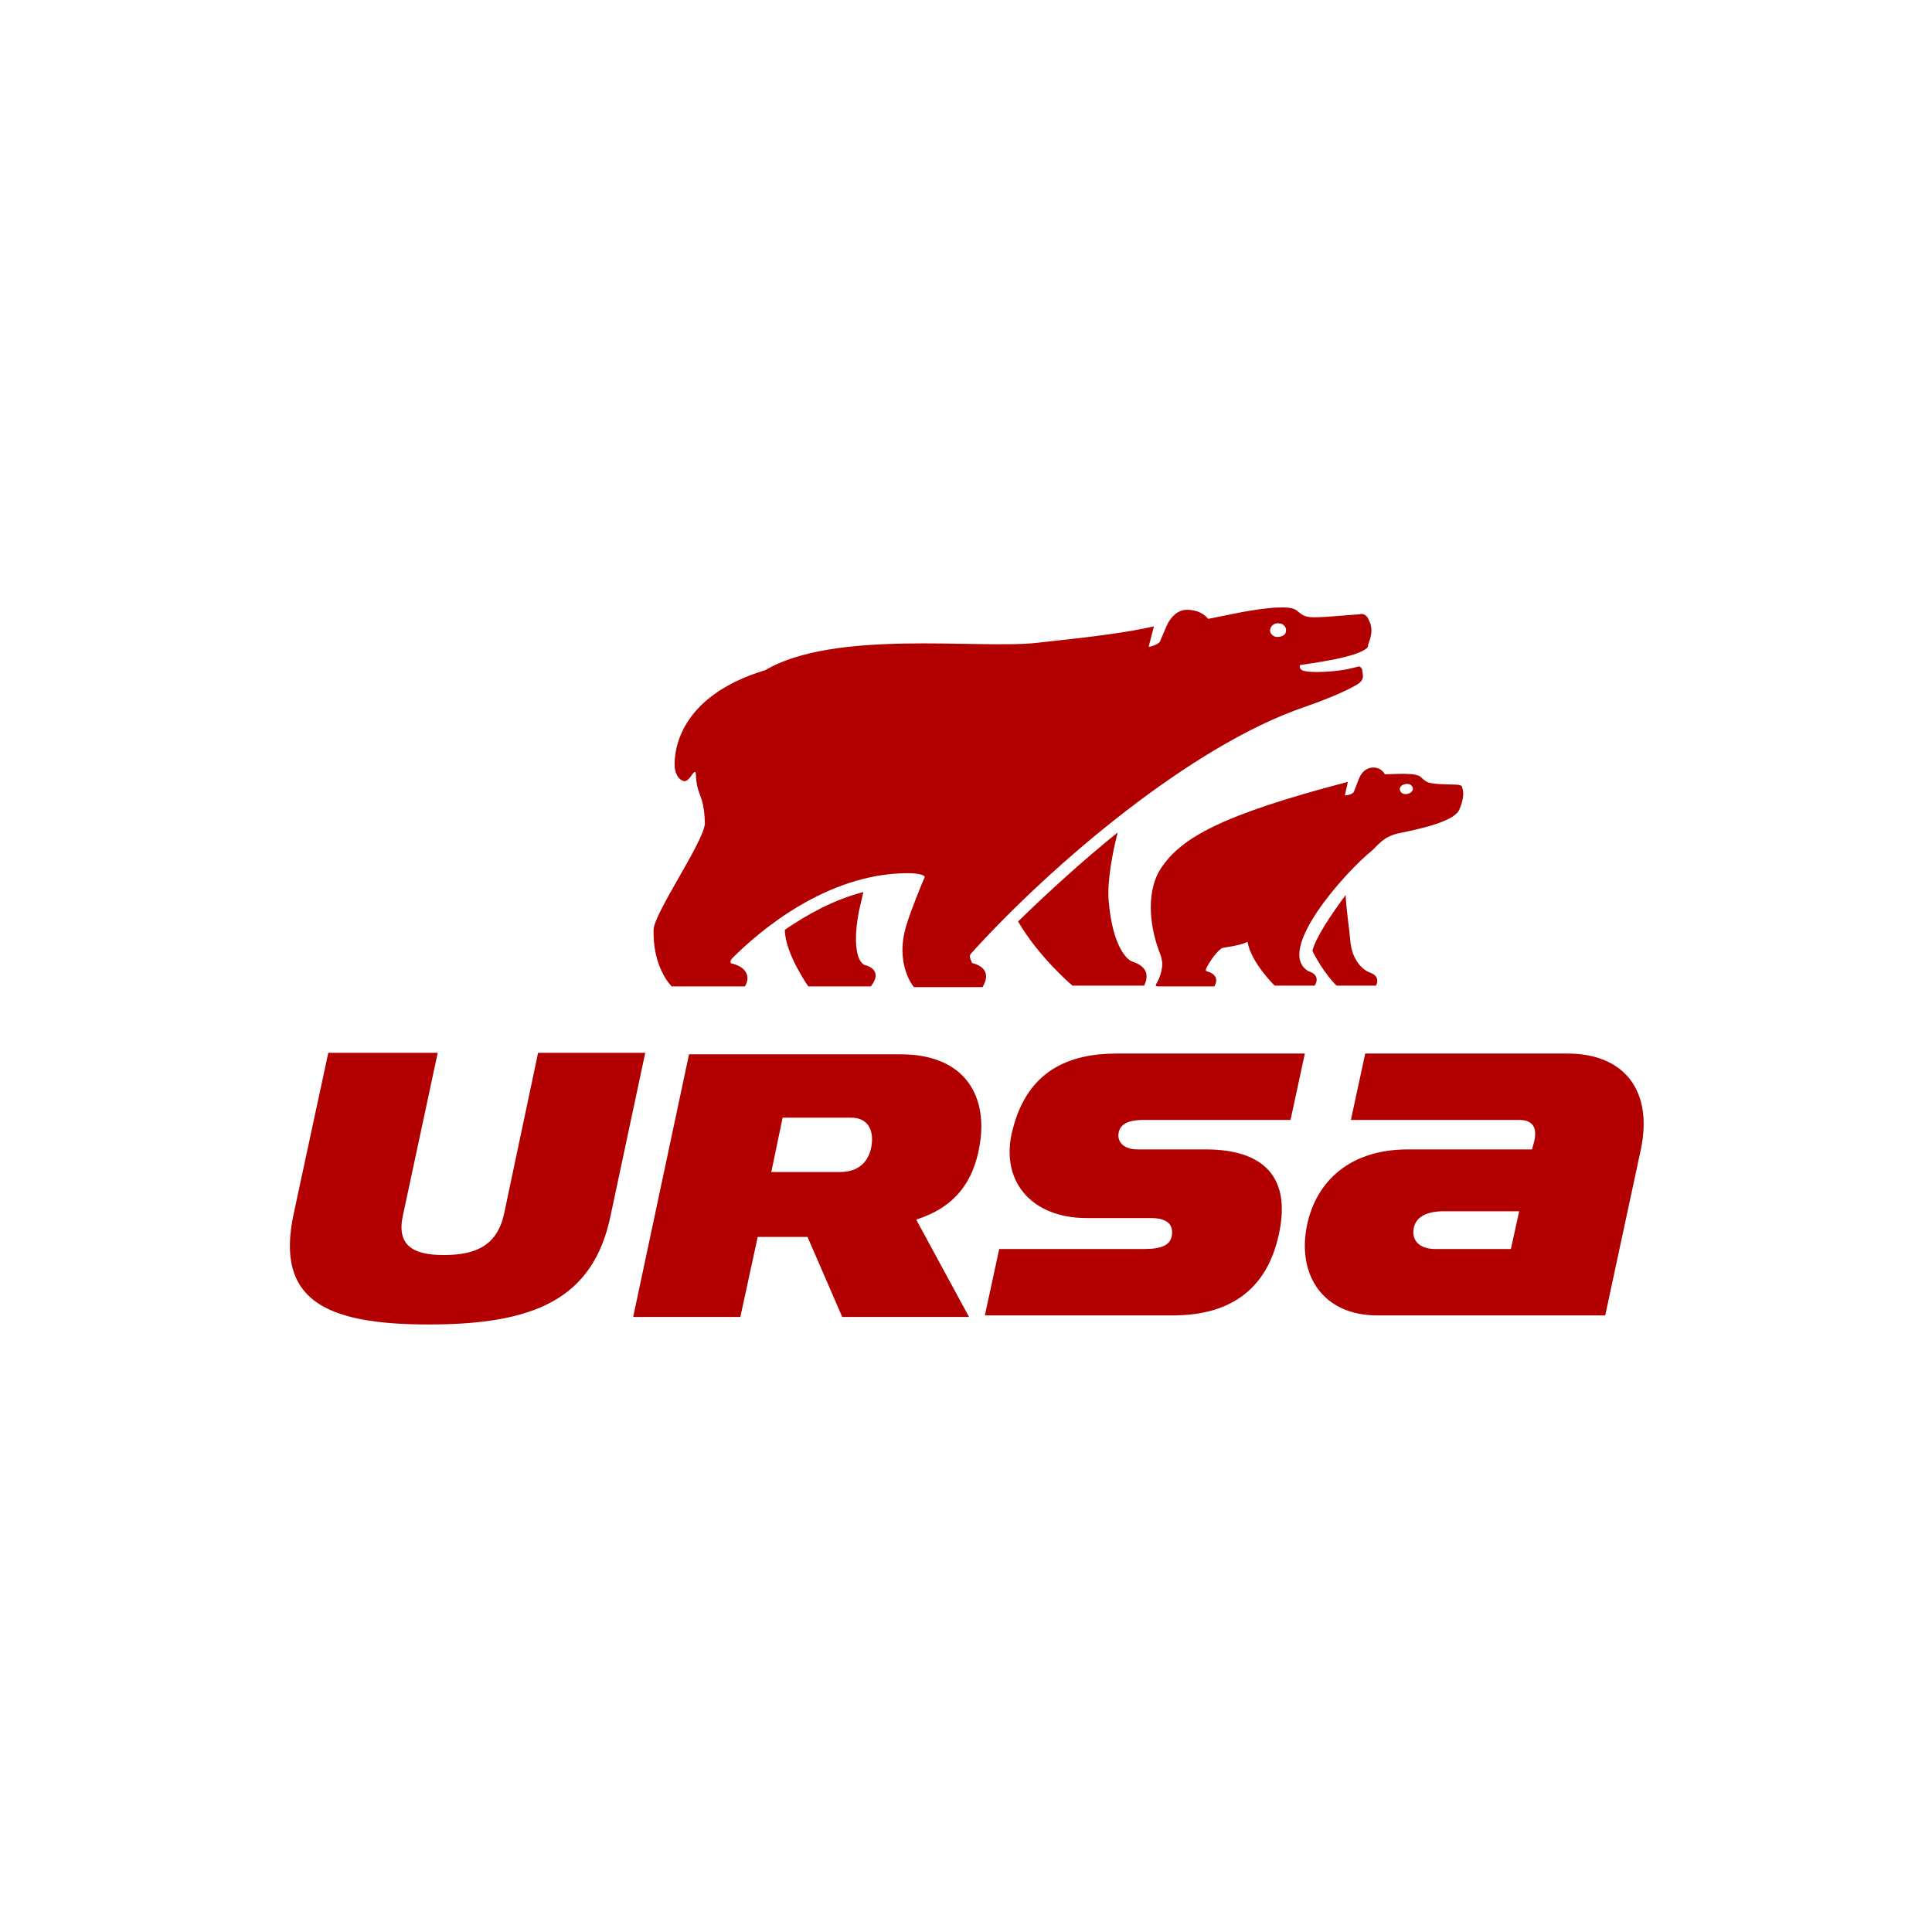 <?xml version="1.0" encoding="utf-8"?>
<!-- Generator: Adobe Illustrator 26.5.0, SVG Export Plug-In . SVG Version: 6.00 Build 0)  -->
<svg version="1.1" id="Ebene_1" xmlns="http://www.w3.org/2000/svg" xmlns:xlink="http://www.w3.org/1999/xlink" x="0px" y="0px"
	 viewBox="0 0 256 256" style="enable-background:new 0 0 256 256;" xml:space="preserve">
<style type="text/css">
	.st0{fill:#B20000;}
</style>
<g>
	<path class="st0" d="M173.9,126c1.5,3,3.2,4.6,3.2,4.6h5.2c0.3-0.4,0.4-1.3-0.7-1.7c-0.4-0.1-2.5-1.1-2.7-4.5
		c-0.1-1.2-0.5-3.8-0.6-5.8C176.3,121.3,174.3,124.3,173.9,126"/>
	<path class="st0" d="M104,123.2c0,3.1,3.1,7.5,3.1,7.5h8.3l0.2-0.3c0,0,1.4-1.8-0.9-2.5c-0.7-0.1-1.9-1.7-0.9-7.1
		c0.1-0.5,0.4-1.7,0.6-2.6C110.5,119.2,106.9,121.2,104,123.2"/>
	<path class="st0" d="M134.9,122.1c2.8,4.8,7.2,8.5,7.2,8.5h9.5c0.4-0.8,0.9-2.4-1.6-3.2c-0.6-0.2-2.6-1.9-3.1-8.1
		c-0.2-2.5,0.5-6.3,1.2-9C143.4,114.1,138.9,118.2,134.9,122.1"/>
	<path class="st0" d="M180.1,103.1c0.3-0.7,0.9-1.4,1.9-1.4c0.8,0,1.3,0.5,1.5,0.9c1.1,0,4.2-0.3,4.8,0.4c0.5,0.5,0.8,0.6,1,0.7
		c1.1,0.3,3.2,0.2,4,0.3c0.3,0.1,0.4,0.1,0.4,0.2c0.4,1,0.1,2-0.3,3c-0.5,1.5-4.5,2.5-8,3.2c-2.1,0.4-3,1.8-3.6,2.3
		c-3.5,2.8-13,13.4-8.4,16c1.3,0.4,1.2,1.3,0.8,1.9h-5.3c0,0-3.1-3-3.6-5.8c-1.2,0.6-3.3,0.7-3.5,0.9c-0.9,0.7-1.8,2.2-2,2.7
		c0,0.2-0.1,0.2,0.1,0.3c1.5,0.4,1.4,1.4,1,2h-7.5c0,0-0.4,0-0.2-0.3c0.1-0.2,0.8-1.3,0.8-2.7c0-0.3-0.1-0.8-0.2-1.1
		c-1.8-4.5-1.7-8.9,0-11.5c2.7-4.1,8-7.1,24.8-11.5l-0.4,1.8c0.4,0,1.1-0.2,1.2-0.5L180.1,103.1z M187.2,104.4
		c-0.1-0.4-0.5-0.6-1-0.5c-0.5,0.1-0.8,0.4-0.7,0.8c0.1,0.4,0.5,0.6,1,0.5C187,105.1,187.3,104.7,187.2,104.4"/>
	<path class="st0" d="M92.2,102.5c0-0.2-0.1-0.3-0.3-0.1c-0.3,0.3-0.7,1.2-1.3,1.1c-0.4-0.1-1.1-0.6-1.2-1.9
		c-0.1-1.9,0.4-9.3,12-12.8c9.2-5.4,28-2.8,35.8-3.6c8.4-0.9,12.1-1.4,15.7-2.2l-0.7,2.7c0.3,0,1.3-0.3,1.5-0.7l0.9-2.1
		c0.5-1.1,1.4-2.1,2.7-2.1c1.4,0,2.3,0.6,2.8,1.2l4.5-0.9c1-0.2,3.7-0.6,4.7-0.6c2.2-0.1,2.4,0.3,2.9,0.7c0.8,0.6,1.1,0.7,4,0.5
		c1.3-0.1,3.8-0.3,3.9-0.3c0.7-0.2,1,0.3,1.1,0.4c0,0,0.3,0.6,0.4,0.9c0.4,1.3-0.3,2.5-0.3,2.7c0,0.2-0.1,0.4-0.2,0.5
		c-0.8,0.6-1.9,0.9-3.1,1.2c-1.1,0.3-3.5,0.7-5.6,1c-0.3,0-0.2,0.5,0.1,0.7c1.2,0.5,4.7,0.1,5.3,0c0.8-0.1,1.8-0.4,2.3-0.5
		c0.1,0,0.3,0.2,0.4,0.4c0,0.3,0.1,0.7,0.1,0.9c0,0.4-0.3,0.8-0.6,1c-1,0.6-2.9,1.6-7.2,3.1c-14.9,5.1-33.3,20.7-44,32.5
		c-0.2,0.2-0.4,0.4-0.2,0.9c0.1,0.2,0.1,0.3,0.2,0.5c2.4,0.6,1.9,2.2,1.6,2.8l-0.2,0.4h-9.1c0,0-2.6-3-1-8.2c0.6-2,2.2-5.9,2.4-6.3
		c0.2-0.3-0.7-0.6-2.2-0.6c-10.8,0-19.8,7.8-23.2,11.2c-0.5,0.5-0.3,0.8,0,0.8c2.2,0.6,2.2,2.1,1.6,3h-9.7c-0.4-0.4-2.5-2.8-2.4-7.5
		c0.1-2.3,6.7-11.7,6.8-14.1C93.3,105.1,92.3,105.6,92.2,102.5 M170.4,83.6c0.1-0.5-0.4-1-0.9-1c-0.6-0.1-1.1,0.3-1.2,0.8
		c-0.1,0.5,0.4,1,0.9,1C169.9,84.4,170.4,84.1,170.4,83.6"/>
	<path class="st0" d="M56.8,175.5c-13.8,0-20.3-3.3-17.9-14.6l4.6-21.4H58l-4.6,21.5c-0.9,4,1.3,5.3,5.4,5.3c4.3,0,7.1-1.3,8-5.5
		l4.5-21.3h14.2l-4.6,21.6C78.6,172.2,70.7,175.5,56.8,175.5 M155.4,174.3c8.1,0,12.5-3.9,14-10.5c1.8-7.8-1.9-11.5-9.7-11.5h-9
		c-1.7,0-2.6-0.9-2.5-2c0.1-1.1,0.9-1.9,3.3-1.9H171l1.9-8.8H148c-6.3,0-11.8,2.2-13.8,10c-1.8,6.7,2.3,11.8,9.8,11.8h8.5
		c2.1,0,2.9,0.8,2.8,2.1c-0.1,1.5-1.4,2-3.7,2h-19.2l-1.9,8.8H155.4z M200.2,165.5h-10c-2.2,0-3.1-1.2-2.9-2.6
		c0.2-1.5,1.5-2.4,4-2.4h10L200.2,165.5z M203,152.3h-16.4c-8.3,0-12.5,4.8-13.5,10.5c-1.1,6.3,2.3,11.5,9.4,11.5h30.2l4.7-21.9
		c1.7-7.9-2.2-12.8-9.7-12.8h-26.8l-1.9,8.8h22.3c1.8,0,2.4,1,2,2.8L203,152.3z M121.4,161.6c5.1-1.6,7.6-5,8.4-9.8
		c1.1-6.2-1.6-12.1-10.5-12.1h-28l-7.4,34.8h14.2l2.3-10.6h6.6l4.6,10.6h16.8L121.4,161.6z M112.8,148.1c2,0,3,1.4,2.7,3.6
		c-0.3,2.1-1.6,3.6-4.2,3.6h-9.1l1.5-7.2H112.8z"/>
</g>
</svg>
